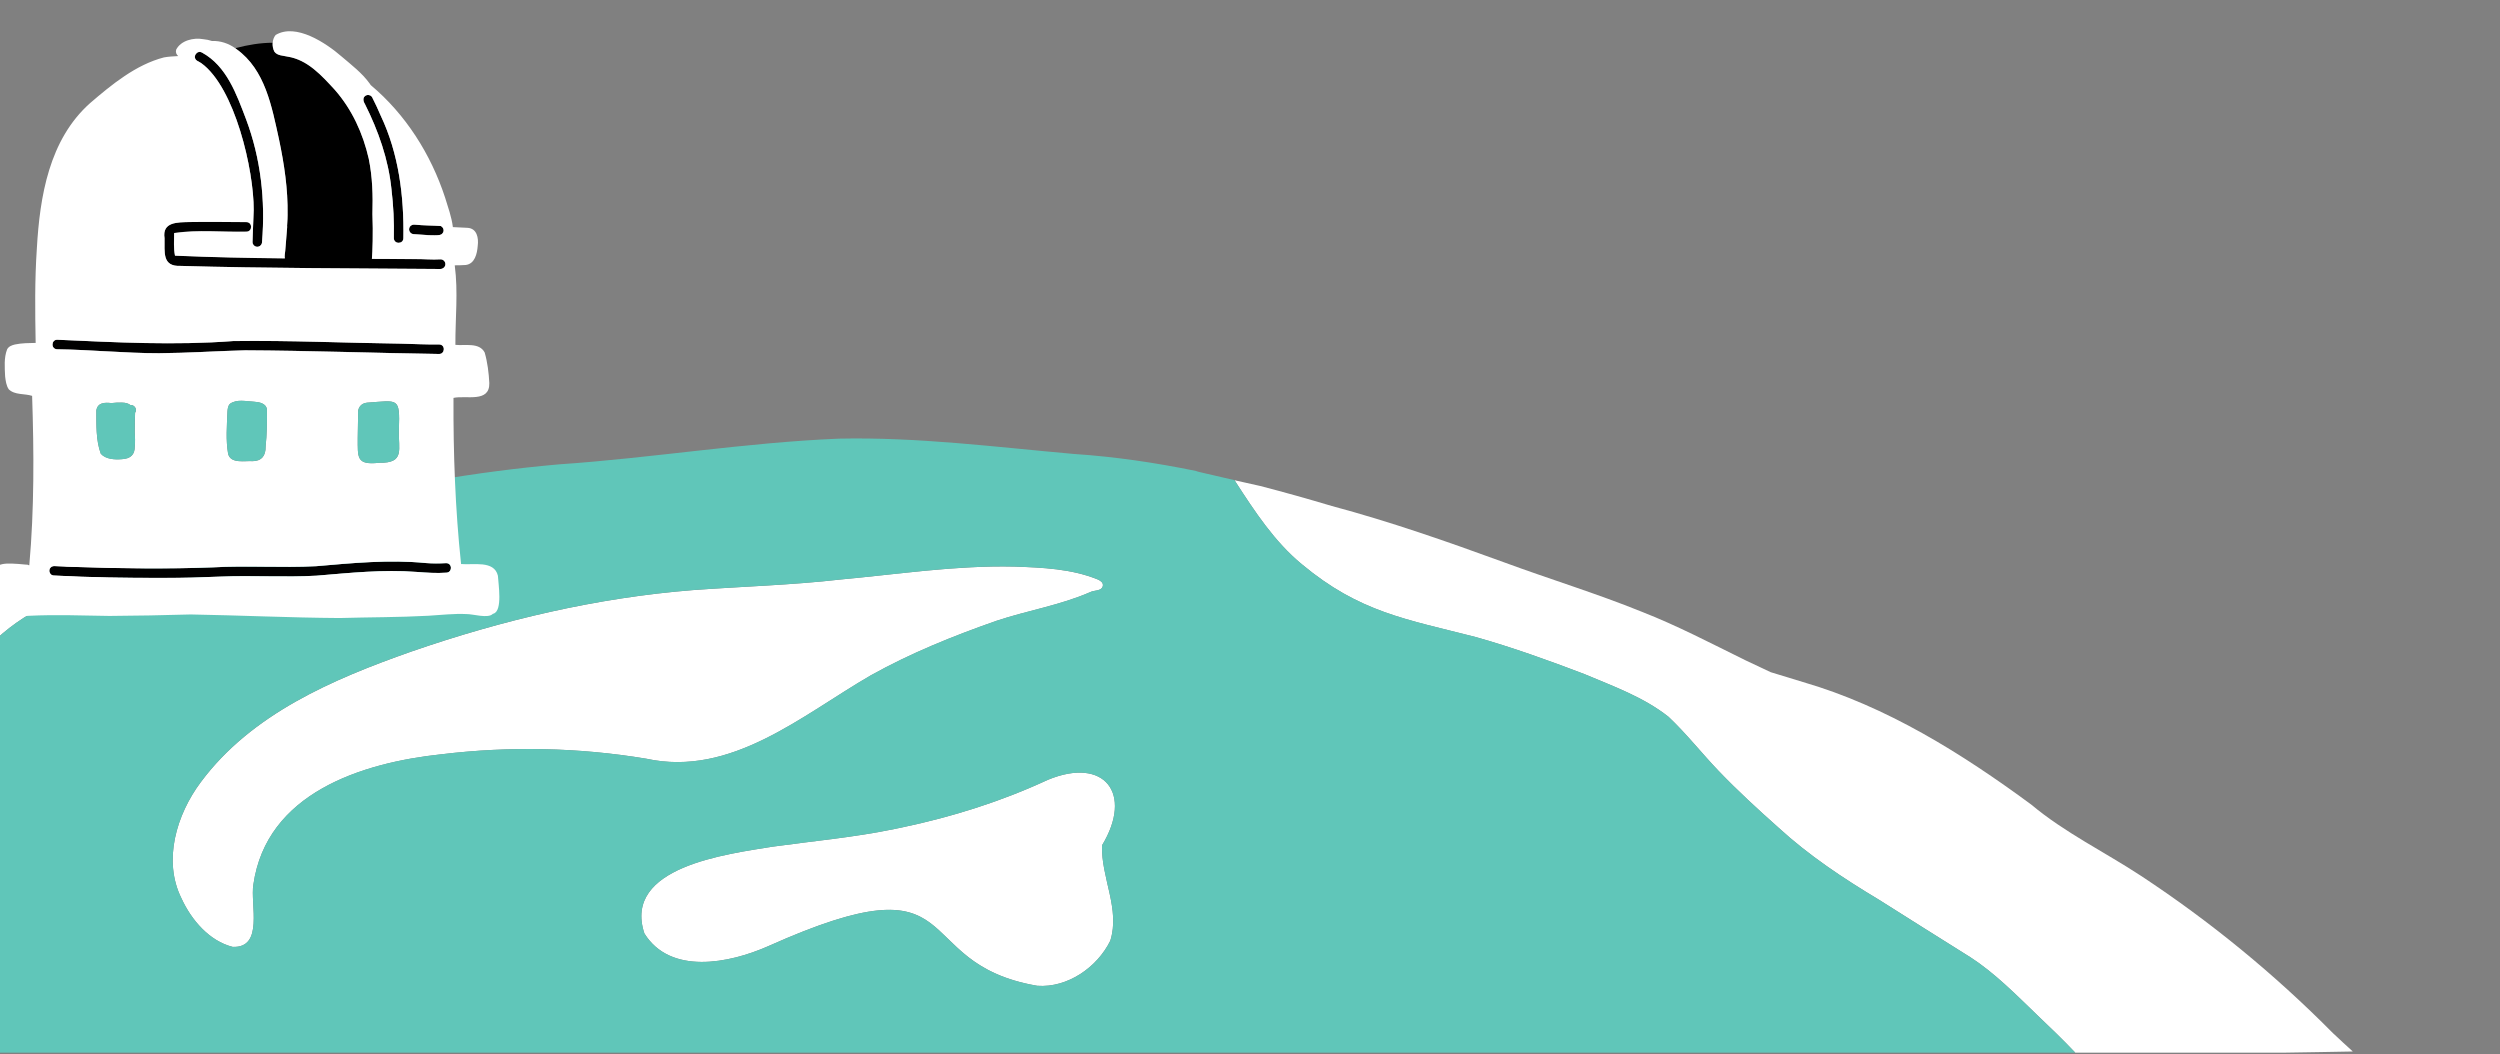 <?xml version="1.0" encoding="UTF-8"?><svg id="b" xmlns="http://www.w3.org/2000/svg" xmlns:xlink="http://www.w3.org/1999/xlink" viewBox="0 0 524 221"><rect x="0" y="0" width="524" height="221" fill="#808080" stroke="none"/><defs><style>.e{fill:none;}.f{fill:#60c6b9;}.g{fill:#cbcdd2;}.h{fill:#fff;}.i{clip-path:url(#d);}</style><clipPath id="d"><rect class="e" width="524" height="221"/></clipPath></defs><g id="c"><g class="i"><path class="h" d="M-89.9,169.86s.07-.04.1-.07c.69-.33,1.37-.68,2.04-1.04,1.23-.67,2.44-1.38,3.61-2.16.46-.31.93-.61,1.4-.9,1.11-.58,2.21-1.18,3.3-1.81,1.67-.97,3.3-2.01,4.91-3.1,9.81-5.36,19.81-10.38,29.6-15.75,9.55-4.83,19.06-9.77,28.71-14.38,16.93-7.33,34.21-14.11,52.09-18.73.82-.2,1.64-.4,2.45-.59.19-.02.38-.04.57-.06-.06,0-.11.01-.17.02,1.25-.13,2.5-.3,3.75-.5,1.95-.32,3.88-.7,5.8-1.11-8.86,5.14-18.23,9.42-27.86,12.93-10.59,3.55-18.07,7.09-25.44,15.79-3.32,3.8-6.55,8-7.52,13.06-1.1,5.56,1.14,12.61-3.76,16.8-10.78,6.24-25.95,7.39-38.24,7.38-.52,0-1.03,0-1.55,0-11.53,0-23.01-1.64-33.8-5.77Z"/><path class="h" d="M230.98,177.19c-.21,6.76,3.85,13.36,1.73,20-2.74,5.57-8.96,9.9-15.31,9.43-27.78-4.78-13.22-27.63-56.55-8.23-8,3.51-20.34,6.02-25.79-2.75-4.6-13.98,17.34-16.61,26.74-18.16,8.57-1.19,17.24-1.96,25.72-3.73.55-.11.97-.2,1.46-.3.03,0,.05-.01.08-.02,10.52-2.21,20.8-5.44,30.55-9.97,11.91-4.95,17.95,2.89,11.37,13.73Z"/><path class="h" d="M230.08,121.44c.55.28,1.19.62,1.09,1.34-.24,1.18-1.83.88-2.68,1.34-6.3,2.75-13.12,3.83-19.62,6-9.04,3.16-18.03,6.79-26.36,11.44-14.39,8.33-29.22,21.36-47.05,17.46-14.21-2.36-28.68-2.65-42.96-.92-16.77,1.8-36.64,8.15-39.39,27.28-.7,4.1,2.26,13.38-4.35,13.09-4.92-1.25-8.65-5.66-10.71-10.14-3.97-7.95-1.04-17.59,4.02-24.37,10.65-14.34,27.73-21.6,44.09-27.37,19.12-6.63,39-11.32,59.18-12.91,10.31-.75,20.58-1.04,30.83-2.21,12.14-1.12,24.25-2.99,36.46-2.71,5.85.21,11.95.45,17.43,2.69Z"/><path class="h" d="M272.87,118.27c12.11,10.11,21.9,11.52,36.46,15.26,7.71,2.18,15.24,4.89,22.73,7.75,6.07,2.56,12.46,4.84,17.67,8.97,3.74,3.52,6.95,7.63,10.5,11.34,3.97,4.14,8.2,8.02,12.48,11.83,6.38,5.86,13.66,10.7,21.08,15.14,6.39,4.05,12.79,8.05,19.2,12.08,5.08,3.28,9.52,7.8,13.91,12.02,2.75,2.61,5.48,5.23,8.08,7.98h43.65c.41,0,.82-.02,1.23-.02,4.43-.09,8.86-.12,13.29-.23-1.4-1.27-2.8-2.55-4.17-3.85-12.26-12.38-25.78-23.46-40.33-33.03-7.54-4.95-15.91-9.01-22.9-14.87-14.63-10.77-30.29-20.58-47.86-25.69-2.25-.68-4.5-1.37-6.75-2.06-1.76-.81-3.51-1.64-5.26-2.48-7.18-3.53-14.3-7.27-21.77-10.19-9.51-3.85-19.33-6.84-28.95-10.39-11.86-4.33-23.79-8.5-36-11.77-5-1.49-10.02-2.91-15.07-4.21-1.77-.38-3.54-.78-5.31-1.19.08.13.15.26.23.39,3.99,6.17,8.15,12.52,13.87,17.23Z"/><path class="f" d="M426.89,212.65c-4.38-4.22-8.82-8.74-13.91-12.02-6.4-4.02-12.81-8.02-19.2-12.08-7.43-4.45-14.7-9.28-21.08-15.14-4.28-3.81-8.52-7.69-12.48-11.83-3.55-3.7-6.76-7.82-10.5-11.34-5.2-4.12-11.6-6.41-17.67-8.97-7.49-2.86-15.02-5.57-22.73-7.75-14.55-3.74-24.34-5.15-36.46-15.26-5.71-4.71-9.87-11.07-13.87-17.23-.08-.13-.16-.26-.23-.39-1.88-.43-3.75-.87-5.63-1.3-.5-.12-1-.23-1.5-.35-.2-.05-.41-.1-.61-.15-.12-.03-.22-.07-.32-.12-8.44-1.73-16.97-3-25.61-3.57-16.42-1.45-32.66-3.56-49.21-3.21-19.65.8-39.11,4.06-58.73,5.39-8.7.77-17.36,1.9-25.96,3.37-3.79.72-7.57,1.51-11.28,2.55-3.44.6-6.87,1.23-10.3,1.87-3.94.75-7.89,1.47-11.83,2.21-.02,0-.03,0-.05.01-3.13.85-6.29,1.66-9.47,2.34-8.86,5.14-18.23,9.42-27.86,12.93-10.59,3.55-18.07,7.09-25.44,15.79-3.32,3.8-6.55,8-7.52,13.06-1.1,5.56,1.14,12.61-3.76,16.8-10.78,6.24-25.95,7.39-38.24,7.38-12.05.15-24.08-1.45-35.35-5.77-.48.3-.96.6-1.45.89-.98.59-1.98,1.16-2.95,1.76-.02.01-.04.03-.06.04-.61.39-1.22.78-1.84,1.15-.22.14-.45.28-.68.41-.08.05-.16.09-.24.14-7.72,5.06-15.09,10.64-22.58,16.06-3.97,2.77-7.95,5.56-11.73,8.62-6.09,4.81-11.95,9.91-18.06,14.7-2.64,2.06-4.84,4.59-7.15,7.01-.03.03-.06.06-.09.09.4,0,.8,0,1.2,0,.5,0,1,0,1.49.02.04-.04.07-.08.11-.12H434.97c-2.6-2.75-5.33-5.37-8.08-7.98ZM92.5,158.09c-16.77,1.8-36.64,8.15-39.39,27.28-.7,4.1,2.26,13.38-4.35,13.09-4.92-1.25-8.65-5.66-10.71-10.14-3.97-7.95-1.04-17.59,4.02-24.37,10.65-14.34,27.73-21.6,44.09-27.37,19.12-6.63,39-11.32,59.18-12.91,10.31-.75,20.58-1.04,30.83-2.21,11.32-1.04,22.61-2.74,33.99-2.74.82,0,1.65,0,2.47.03,5.85.21,11.95.45,17.43,2.69.55.28,1.19.62,1.09,1.34-.24,1.18-1.83.88-2.68,1.34-6.3,2.75-13.12,3.83-19.62,6-9.04,3.16-18.03,6.79-26.36,11.44-14.39,8.33-29.22,21.36-47.05,17.46-14.21-2.36-28.68-2.65-42.96-.92ZM232.71,197.19c-2.74,5.57-8.96,9.9-15.31,9.43-19.74-3.39-18.1-15.92-31.05-15.92-5.27,0-12.96,2.08-25.5,7.69-8,3.51-20.34,6.02-25.79-2.75-4.6-13.98,17.34-16.61,26.74-18.16,8.57-1.19,17.24-1.96,25.72-3.73.55-.11.97-.2,1.46-.3.03,0,.05-.01.08-.02,10.52-2.21,20.8-5.44,30.55-9.97,11.91-4.95,17.95,2.89,11.37,13.73-.21,6.76,3.85,13.36,1.73,20Z"/><path class="g" d="M85.75,47.94c-.07.51.31,1.09.86,1.12,1.53.07,2.95.26,4.45.25.67-.02,1.51.1,1.84-.64.25-.49-.05-1.11-.53-1.31-1.79-.11-3.66-.1-5.41-.28-.56-.07-1.12.26-1.2.85Z"/><path class="g" d="M76.64,20.04c-.68.4-.52,1.2-.15,1.77,2.81,5.61,4.92,11.57,5.56,17.84.41,3.46.58,6.82.5,10.27.01,1.29,1.99,1.31,2,0,.16-8.75-.96-17.69-4.74-25.66-.56-1.3-1.15-2.59-1.8-3.86-.25-.48-.92-.62-1.37-.36Z"/><path class="g" d="M42.34,11.03c-1.13-.63-2.14,1.06-1.01,1.73.28.13.7.4.89.52,7,5.09,11,22.38,10.95,30.75-.06,2.24-.2,4.47-.25,6.71,0,.54.45,1,1,1s1-.46,1-1c.73-8.73-.26-17.54-3.35-25.75-2-5.25-4.07-11.14-9.22-13.96Z"/><path class="g" d="M11.98,71.21c-1.27,0-1.33,1.98,0,2,7.13.11,14.24.83,21.37.83,6.02-.04,12.03-.46,18.04-.61,13.56.06,27.11.57,40.66.77,1.27-.01,1.33-1.98,0-2-2.69.04-5.37-.11-8.06-.17-11.71-.15-23.41-.7-35.12-.54-12.3.94-24.59.27-36.89-.28Z"/><path class="g" d="M10.35,119.51c-.07.52.31,1.08.86,1.12,7.68.4,15.38.52,23.07.5,4,.03,8-.11,11.99-.27,6.64-.29,13.46.18,20.07-.19,6.98-.58,13.97-1.33,20.96-.79,2.12.16,4.23.31,6.24.16,1.29,0,1.32-1.98,0-2-1.46.08-2.93.09-4.27-.02-7.67-.75-15.39,0-23,.66-7.25.39-14.51-.16-21.76.25-9.43.35-18.87.23-28.3-.08-1.59-.05-3.16-.08-4.73-.19-.54-.04-1.05.29-1.12.86Z"/><path d="M34.28,121.13c4,.03,7.99-.11,11.99-.27,6.64-.28,13.46.18,20.07-.19,6.99-.58,13.97-1.33,20.96-.79,2.13.16,4.23.31,6.24.16,1.28,0,1.32-1.98,0-2-1.46.08-2.93.09-4.27-.02-7.67-.76-15.39,0-23,.66-7.25.39-14.51-.16-21.76.25-9.43.35-18.88.24-28.3-.08-1.59-.05-3.17-.08-4.73-.19-.54-.04-1.05.29-1.12.86-.07.52.31,1.08.86,1.12,7.68.4,15.38.52,23.07.5Z"/><path d="M92.05,74.19c1.27-.01,1.33-1.99,0-2-2.69.04-5.38-.11-8.06-.17-11.71-.16-23.41-.71-35.12-.54-12.31.93-24.59.27-36.89-.28-1.27,0-1.33,1.98,0,2,7.13.11,14.24.83,21.37.83,6.02-.04,12.03-.46,18.04-.61,13.56.06,27.11.57,40.66.77Z"/><path d="M54.92,50.73c.73-8.73-.26-17.54-3.35-25.75-2-5.25-4.07-11.14-9.22-13.96-1.13-.63-2.14,1.06-1.01,1.73.29.13.71.4.89.52,7,5.09,11,22.38,10.95,30.75-.06,2.24-.2,4.47-.25,6.71,0,.54.46,1,1,1s1-.46,1-1Z"/><path d="M76.64,20.04c-.68.4-.52,1.2-.15,1.77,2.81,5.61,4.92,11.57,5.56,17.84.41,3.46.58,6.82.5,10.27.01,1.29,1.99,1.31,2,0,.16-8.75-.96-17.69-4.74-25.66-.56-1.3-1.15-2.59-1.8-3.86-.25-.48-.92-.62-1.37-.36Z"/><path d="M85.75,47.94c-.07.51.31,1.09.86,1.12,1.53.07,2.95.26,4.45.25.67-.02,1.51.1,1.84-.64.25-.49-.05-1.11-.53-1.31-1.79-.11-3.66-.1-5.41-.28-.56-.07-1.12.26-1.2.85Z"/><path d="M39.72,46.54c-2.47.07-5.78-.07-5.23,3.39.07,2.91-.58,5.98,3.4,5.8-.02,0-.05,0-.08,0,18.09.52,36.26.5,54.37.65.59.04,1.18-.4,1.17-1.02,0-.55-.45-1-1-1-1.8.12-3.62-.08-5.43-.05-2.99-.02-5.98-.03-8.97-.04.12-1.46.27-5.41.11-9.37,0-.01,0-.02,0-.03.12-3.88.02-7.69-.77-11.58-1.21-5.3-3.49-10.32-7.11-14.45-2.76-2.99-5.69-6.31-9.92-6.97-.93-.22-2.11-.18-2.74-1.02-.3-.54-.43-1.23-.37-1.89-2.6.01-5.21.45-7.67,1.1-.04.02-.08.05-.12.07.07.05.14.11.21.16,6.03,4.32,7.4,12.11,8.9,18.89,1.11,5.21,1.89,10.47,1.8,15.77,0,.05,0,.11,0,.17,0,.26-.01.52-.02.77-.02.52-.05,1.04-.09,1.55h.03c-.1,1.77-.29,3.38-.41,5.11-.05.47-.19,1.11-.08,1.59-7.69-.08-15.37-.23-23.03-.57-.32-1.55-.18-3.16-.18-4.74,5.01-.74,10.1-.17,15.15-.29,1.3,0,1.31-1.98,0-2-3.98-.02-7.96-.09-11.93-.02Z"/><path class="h" d="M-1.48,120.59c-.2.3-.2.62-.08.89-.02.54.03,1.11.09,1.65.02.57.05,1.21.08,1.91-.18,5.2,3.79,4.15,7.48,4.03,5.62-.28,11.23-.05,16.86.03,5.67-.03,11.35-.15,17.02-.31,10.4.18,20.8.68,31.2.75,6.18-.18,12.48-.14,18.64-.48,2.65-.16,5.4-.48,7.95-.35,1.29-.04,4.59,1.01,5.55-.06.04,0,.09-.02.13-.03,1.95-.61,1.01-6.22.92-7.95-.78-3.29-5.2-2.2-7.72-2.45-1.23-11.57-1.64-23.2-1.59-34.82,2.63-.59,7.61,1.09,7.51-3.11-.11-2.13-.38-4.35-.97-6.4-1.14-2.18-4.14-1.39-6.14-1.61-.03-5.54.6-11.07-.13-16.6,0-.02,0-.05,0-.07.77,0,1.53-.02,2.29-.07,1.92-.23,2.4-2.39,2.52-4.02.22-1.64-.16-3.67-2.16-3.77-1.02-.05-2.03-.1-3.05-.15-.25-2.1-1.03-4.22-1.63-6.19-2.98-9.1-8.27-17.44-15.59-23.58-.07-.11-.15-.23-.23-.34-1.59-2.2-3.79-3.87-5.84-5.62-3.25-2.83-9.61-7.1-13.86-4.54-.37.45-.57,1.02-.62,1.62-.05.66.08,1.34.37,1.89.63.84,1.8.8,2.74,1.02,4.23.66,7.16,3.98,9.92,6.97,3.62,4.13,5.9,9.14,7.11,14.45.79,3.89.88,7.7.77,11.58,0,0,0,.02,0,.03.16,3.96.02,7.91-.11,9.37,2.99.01,5.98.02,8.97.04,1.8-.03,3.62.18,5.43.06.55,0,1,.45,1,1,.01.62-.57,1.06-1.17,1.02-18.12-.15-36.29-.14-54.37-.65.03,0,.06,0,.08,0-3.98.18-3.34-2.89-3.4-5.8-.54-3.46,2.76-3.32,5.23-3.39,3.97-.07,7.95,0,11.93.02,1.31.02,1.3,1.99,0,2-5.05.12-10.14-.45-15.15.29,0,1.58-.14,3.19.18,4.74,7.66.34,15.34.49,23.03.57-.11-.49.03-1.12.08-1.59.12-1.74.3-3.35.41-5.11h0s-.02,0-.03,0c.04-.52.07-1.03.09-1.55,0-.26.02-.52.02-.77,0-.05,0-.11,0-.17.09-5.3-.7-10.55-1.8-15.77-1.5-6.79-2.87-14.58-8.9-18.89-.07-.05-.14-.11-.21-.16-1.42-1.04-3.19-1.64-4.95-1.56-.57-.2-1.18-.32-1.82-.38-2.02-.37-4.69.25-5.68,2.2-.16.59.06,1.01.43,1.34-1,.06-2,.1-2.99.28-5.87,1.52-10.95,5.69-15.49,9.59-8.58,7.65-10.53,19.55-11.15,30.47-.45,6.59-.37,13.19-.25,19.78-1.45.03-2.91.03-4.34.33-.65.16-1.31.39-1.64,1.02-.69,1.77-.5,3.79-.42,5.66.11.91.23,1.93.76,2.71,1.27,1.25,3.31.86,4.9,1.38.39,11.8.46,23.73-.59,35.49-.03,0-.05.02-.08.02-.19-.12-.41-.17-.63-.14-4.68-.45-6.31-.39-6.76,1.77-.06.17-.11.34-.14.52h0ZM11.21,120.63c-.55-.04-.93-.61-.86-1.12.07-.57.58-.9,1.12-.86,1.56.11,3.14.14,4.73.19,9.43.32,18.87.43,28.3.08,7.25-.42,14.52.13,21.76-.25,7.61-.66,15.33-1.41,23-.66,1.34.11,2.81.11,4.27.02,1.32.02,1.29,1.99,0,2-2.01.15-4.12,0-6.24-.16-7-.54-13.98.21-20.96.79-6.61.38-13.43-.09-20.07.19-3.99.16-7.99.3-11.99.27-7.69.02-15.39-.09-23.07-.5ZM11.98,73.21c-1.33-.02-1.27-2,0-2,12.3.55,24.58,1.21,36.89.28,11.71-.16,23.41.39,35.12.54,2.69.06,5.37.21,8.06.17,1.33.02,1.27,1.99,0,2-13.55-.2-27.11-.7-40.66-.77-6.01.15-12.02.57-18.04.61-7.13,0-14.24-.73-21.37-.83ZM21.13,95.12c-1.05-2.85-.92-6.08-.94-9.08.27-1.66,1.69-1.72,3.16-1.56.74-.09,1.48-.12,2.22-.1.78.01,1.35.19,1.75.5.8-.09,1.56.9,1,1.62-.06,1.35-.06,2.71-.07,4.06.05,1,.1,2.07,0,2.99.03,1.71-.86,2.6-2.7,2.69-1.46.12-3.37.04-4.41-1.13ZM41.34,12.75c-1.14-.67-.12-2.36,1.01-1.73,5.15,2.82,7.22,8.7,9.22,13.96,3.09,8.21,4.08,17.01,3.35,25.75,0,.54-.45,1-1,1s-1-.46-1-1c.05-2.24.19-4.47.25-6.71.05-8.37-3.95-25.66-10.95-30.75-.19-.12-.61-.39-.89-.52ZM47.81,95.11c-.5-2.89-.25-5.87-.14-8.78.04-.58.1-1.29.55-1.7,1.44-1,3.27-.52,5.01-.43,1.09.07,2.58.33,2.72,1.65.02,2.59,0,5.19-.28,7.77.05,1.87-.84,3.05-2.78,3.05h.13c-1.69-.13-4.65.61-5.21-1.55ZM79.45,97c-4.82.53-4.45-1.14-4.47-5.23.04-1.64.05-3.27.08-4.91-.16-1.29.54-2.33,1.87-2.46,6.55-.44,6.92-1.26,6.68,5.66-.17,4.05,1.39,7.05-4.16,6.94ZM76.49,21.81c-.37-.57-.53-1.37.15-1.77.45-.26,1.12-.12,1.37.36.65,1.26,1.24,2.55,1.8,3.86,3.78,7.97,4.89,16.91,4.74,25.66-.01,1.31-1.99,1.29-2,0,.08-3.46-.09-6.81-.5-10.27-.64-6.26-2.75-12.23-5.56-17.84ZM86.61,49.06c-.54-.04-.93-.61-.86-1.12.08-.59.64-.92,1.2-.85,1.75.18,3.62.16,5.41.28.48.2.78.82.53,1.31-.33.74-1.17.61-1.84.64-1.5.02-2.92-.17-4.45-.25Z"/><path class="f" d="M74.98,91.77c.02,4.09-.36,5.76,4.47,5.23,5.55.11,3.99-2.89,4.16-6.94.23-6.92-.14-6.09-6.68-5.66-1.33.12-2.03,1.17-1.87,2.46-.02,1.64-.04,3.27-.08,4.91Z"/><path class="f" d="M47.67,86.33c-.11,2.91-.37,5.89.14,8.78.56,2.16,3.52,1.41,5.21,1.54h-.13c1.94.01,2.83-1.17,2.78-3.04.29-2.58.3-5.18.28-7.77-.14-1.32-1.63-1.58-2.72-1.65-1.74-.09-3.57-.57-5.01.43-.45.41-.52,1.12-.55,1.7Z"/><path class="f" d="M20.19,86.04c.02,3-.11,6.23.94,9.08,1.04,1.17,2.95,1.25,4.41,1.13,1.84-.09,2.73-.98,2.7-2.69.11-.92.06-2,0-2.99,0-1.35,0-2.71.07-4.06.55-.73-.21-1.72-1-1.62-.4-.31-.96-.49-1.75-.5-.73-.02-1.48.01-2.22.1-1.47-.16-2.89-.1-3.16,1.56Z"/></g></g></svg>